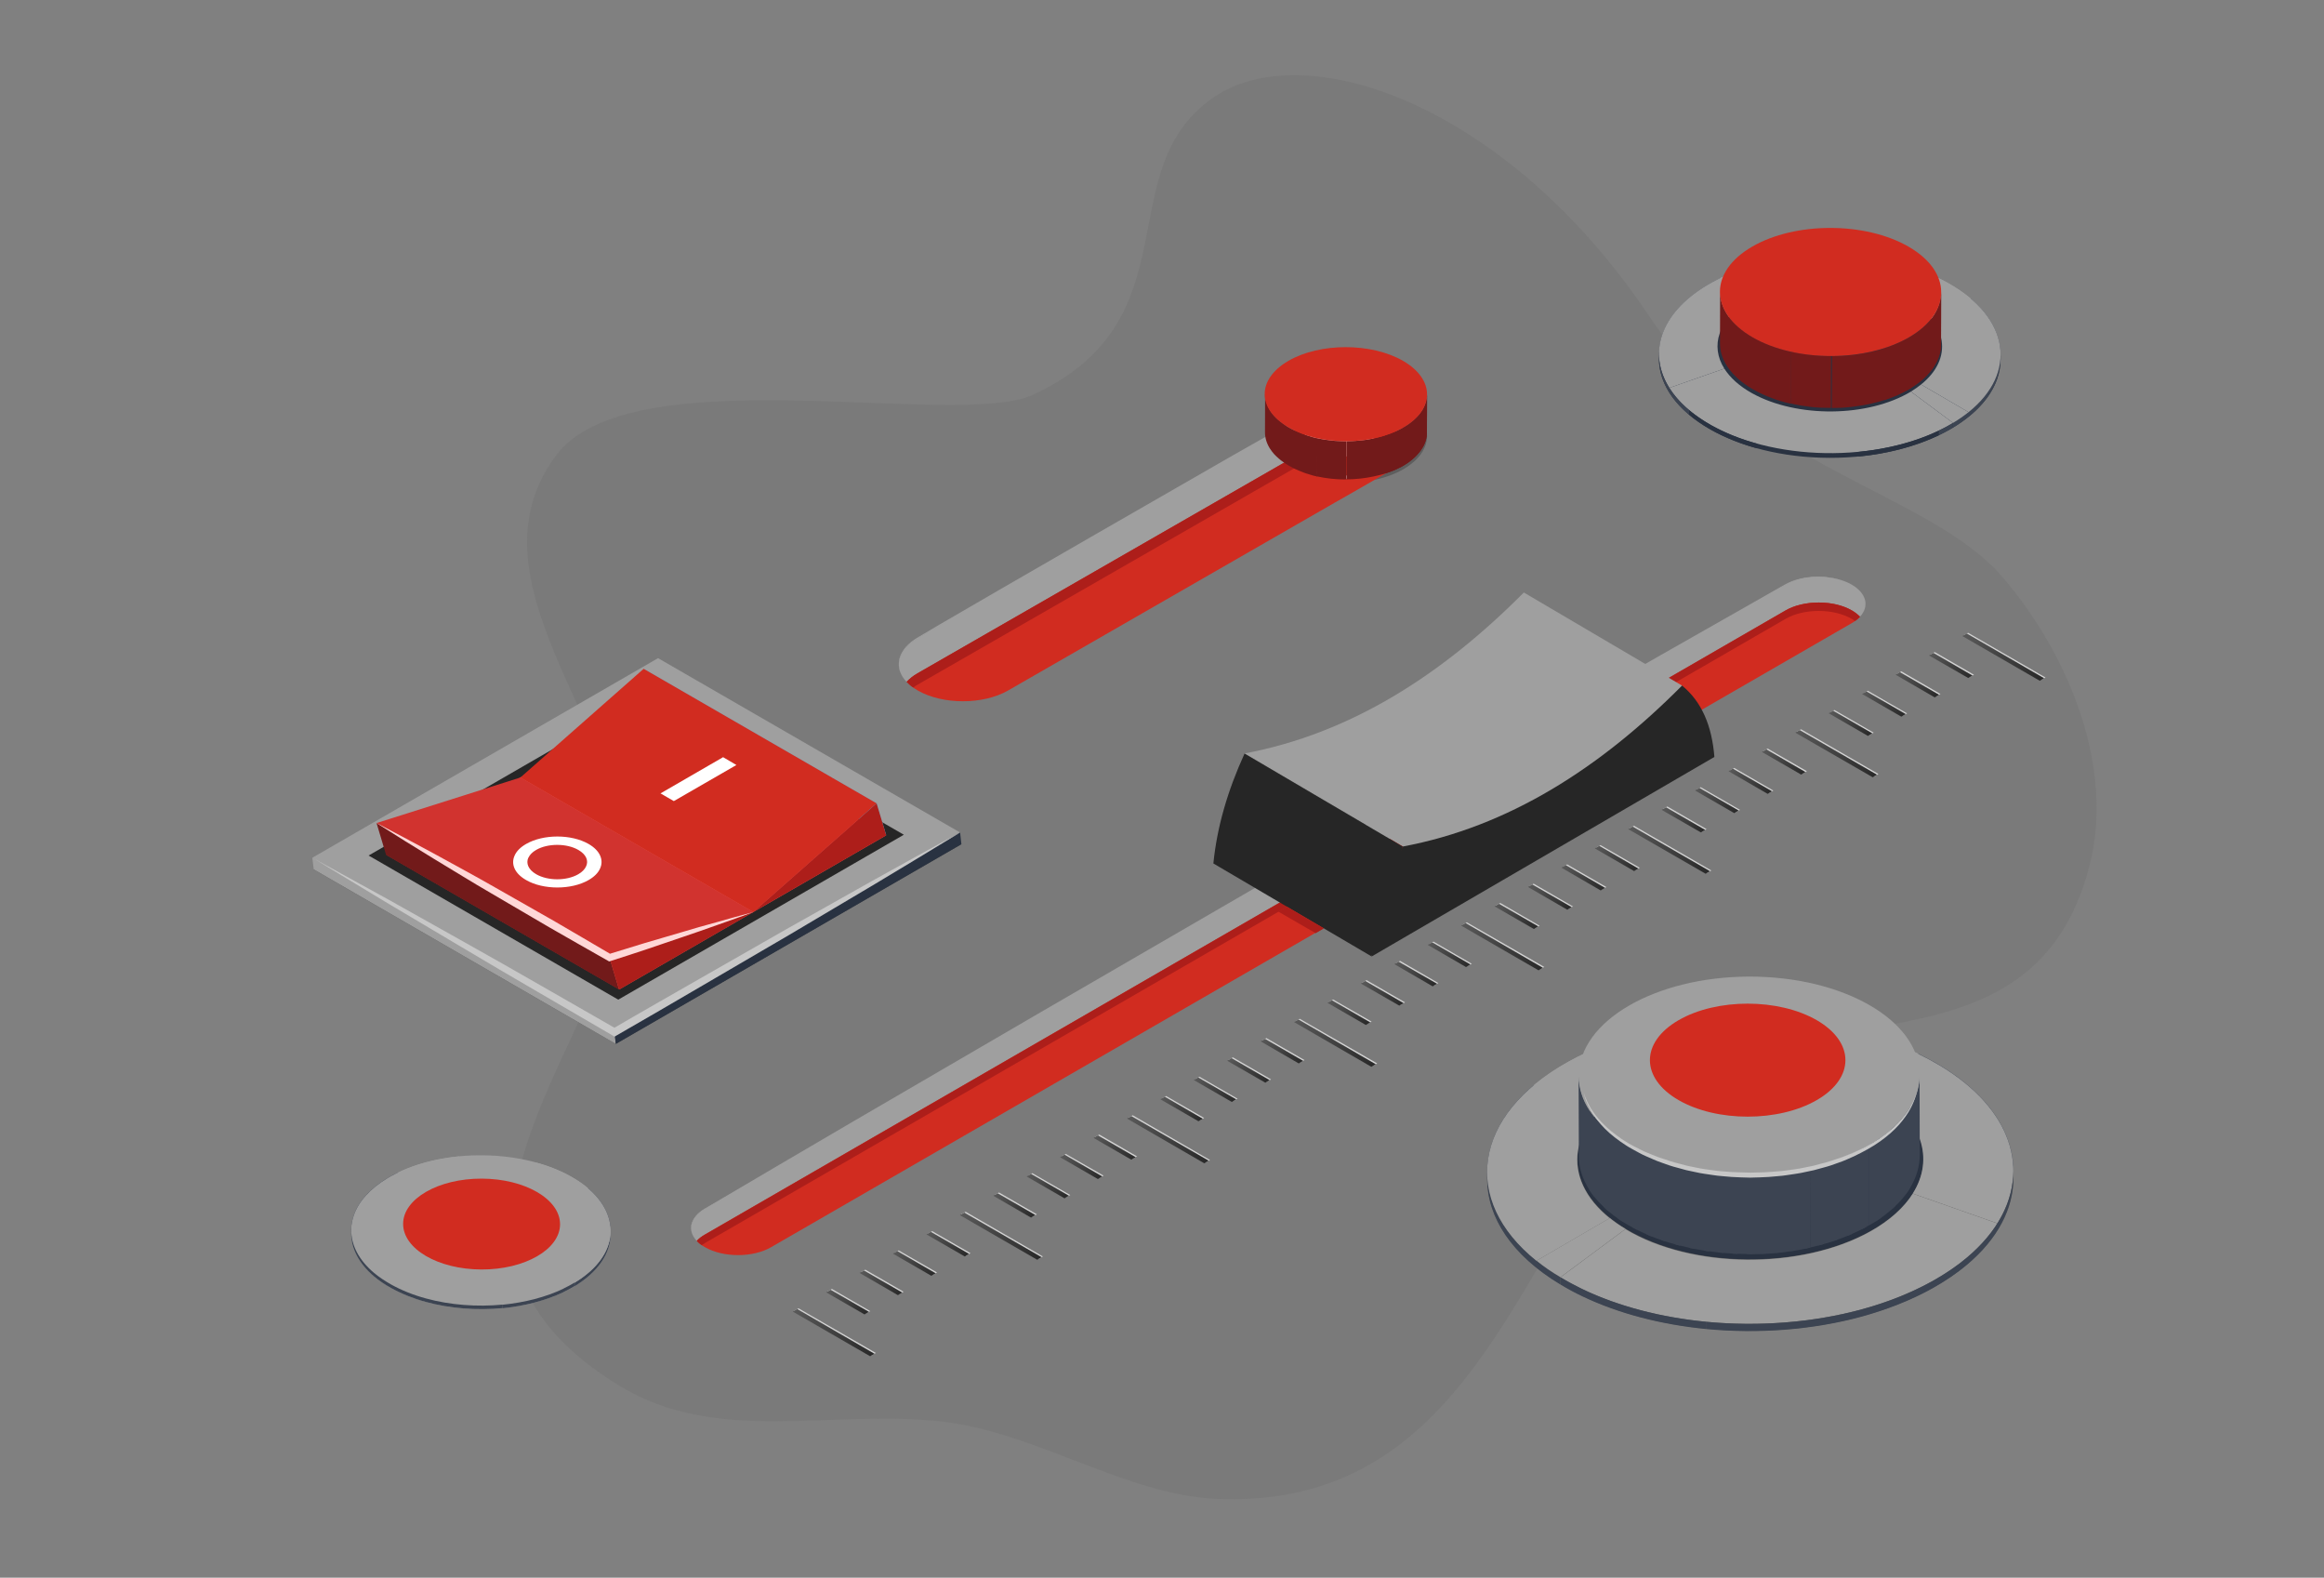 <svg version="1.1" id="Layer_1" xmlns="http://www.w3.org/2000/svg" x="0" y="0" viewBox="0 0 1990.4 1350.8" xml:space="preserve"><rect x="0" y="0" width="1990.4" height="1350.8" fill="#808080" stroke="none"/><style>.st1{enable-background:new}.st2{fill:#3c4452}.st3{fill:#9f9f9f}.st4{fill:#7b777d}.st5{fill:#293241}.st6{fill:#721a1a}.st7{fill:#d12c20}.st9{fill:#262626}.st13{fill:#fff}.st16{fill:#ad1e1a}.st17{fill:#ffd7d7}.st18{fill:#c7c7c7}</style><path d="M1412.8 271.3c86.2 129.2 239.6 149.7 302.4 223 56.4 65.8 96.2 162.6 74.3 247.1-51.8 199.9-278.8 90.1-391.1 220.6-100.2 116.4-142.2 330.6-356.5 321.3-77-3.3-154.3-56.6-233.7-66-95.2-11.4-193.6 20.5-277.8-30.9-185-113.1-38.7-263.1.9-401.2 38.6-134.9-143.7-274.5-55.4-394.8 63.7-86.7 344.4-22.3 409.2-52.5 138.1-64.4 64.5-190.2 152.6-253.3 78-56 253.1 3.9 375.1 186.7z" opacity=".15" fill="#5b5b5b"/><g class="st1"><path class="st2" d="M1420.9 306.9v-4c.1-21 13.6-42.1 40.7-58.4 3.9-2.4 8-4.6 12.3-6.6v4c-4.3 2-8.4 4.2-12.3 6.6-27.2 16.3-40.7 37.3-40.7 58.4z"/><path class="st3" d="M1473.9 241.9v-4c20.2-9.7 44-15.7 68.6-18.1v4c-24.7 2.3-48.4 8.4-68.6 18.1z"/><path class="st4" d="M1542.5 223.7v-4c29.1-2.8 59.5-.5 86.8 7v4c-27.3-7.5-57.7-9.8-86.8-7z"/><path class="st3" d="M1629.3 230.7v-4c14 3.8 27.3 9.1 39.1 15.7 7.3 4.1 13.7 8.5 19.2 13.1v4c-5.5-4.6-11.9-9-19.2-13.1-11.9-6.6-25.1-11.8-39.1-15.7z"/><path class="st2" d="M1687.6 259.5v-4c17.2 14.5 25.8 31.4 25.8 48.3v4c0-17-8.6-33.9-25.8-48.3z"/></g><ellipse transform="rotate(-89.838 1567.102 307.306)" class="st5" cx="1567.1" cy="307.3" rx="84.7" ry="146.3"/><g class="st1"><path class="st2" d="M1713.4 307.7v-4c-.1 21-13.6 42.1-40.7 58.4v4c27.1-16.3 40.6-37.3 40.7-58.4z"/></g><ellipse transform="rotate(-89.838 1567.132 296.623)" class="st5" cx="1567.1" cy="296.6" rx="55.7" ry="96.2"/><g class="st1"><path class="st3" d="M1672.7 362.1l-36.1-26.8c-36.8 22.1-97.6 22.7-136 1.4-11-6.1-18.9-13.4-23.8-21.1l-47.1 16.5c7.4 11.8 19.5 22.8 36.1 32.1 58.4 32.5 150.9 31.6 206.9-2.1z"/><path class="st3" d="M1429.7 332.1l47.1-16.5c-12.2-19.4-5.3-41.9 20.9-57.7 36.8-22.1 97.6-22.7 136-1.4 35 19.5 39.1 50.6 11.6 72.7l40.7 23.7c41.9-33.6 35.6-80.9-17.6-110.6-58.3-32.5-150.9-31.6-206.8 2.1-40 24.1-50.4 58.3-31.9 87.7z"/><path class="st3" d="M1686 352.9l-40.7-23.7c-2.6 2.1-5.5 4.1-8.7 6.1l36.1 26.8c4.8-2.9 9.3-6 13.3-9.2z"/></g><g class="st1"><path class="st2" d="M1672.6 366.2v-4c-3.9 2.4-8 4.6-12.3 6.6v4c4.3-2.1 8.4-4.3 12.3-6.6z"/><path class="st5" d="M1660.4 372.8v-4c-20.2 9.7-44 15.7-68.6 18.1v4c24.6-2.4 48.3-8.5 68.6-18.1zm-155.5 11.1v-4c-14-3.8-27.3-9.1-39.1-15.7-7.3-4.1-13.7-8.5-19.2-13.1v4c5.5 4.6 11.9 9 19.2 13.1 11.9 6.6 25.1 11.9 39.1 15.7z"/><path class="st2" d="M1446.6 355.1v-4c-17.2-14.5-25.8-31.4-25.8-48.3v4c0 17 8.6 33.9 25.8 48.3z"/></g><path class="st6" d="M1528.9 299.9c-.9-.2-1.8-.5-2.7-.8-1.8-.5-3.5-1-5.3-1.6-.9-.3-1.8-.6-2.7-1-1.8-.6-3.6-1.3-5.3-2l-2.7-1.2c-1.8-.8-3.5-1.6-5.3-2.5l-2.7-1.5c-.4-.2-.8-.4-1.1-.6-1.4-.8-2.8-1.7-4.1-2.5-.9-.6-1.9-1.3-2.7-1.9-1.9-1.3-3.7-2.7-5.3-4.1-1-.8-1.9-1.7-2.7-2.5-2-2-3.8-4-5.3-6-1-1.3-1.9-2.7-2.7-4.1-3.4-5.8-5.1-11.8-5.1-17.9l-.1 44.4c0 6.3 1.8 12.5 5.5 18.5.8 1.3 1.7 2.7 2.7 3.9 1.5 2 3.3 4 5.3 5.9.8.8 1.7 1.7 2.7 2.5 1.6 1.4 3.4 2.8 5.3 4.1.9.6 1.8 1.2 2.7 1.9 1.2.8 2.5 1.5 3.8 2.3.5.3 1 .6 1.5.8l2.7 1.5c1.7.9 3.5 1.7 5.3 2.5l2.7 1.2c1.7.7 3.5 1.4 5.2 2 .9.3 1.8.7 2.8 1 1.7.6 3.5 1.1 5.3 1.6.9.3 1.8.5 2.7.8 1.5.4 3.1.8 4.7 1.1l.1-44.4c-1.9-.5-3.6-.9-5.2-1.4z"/><path class="st6" d="M1568.1 349.2l.1-44.4h-2.2c-1.8 0-3.5 0-5.2-.1-.9 0-1.8-.1-2.7-.2-1.7-.1-3.5-.2-5.3-.4-.9-.1-1.8-.1-2.7-.3-1.8-.2-3.5-.4-5.3-.7-.9-.1-1.8-.3-2.7-.4-1.8-.3-3.5-.6-5.3-1l-2.7-.6h-.2l-.1 44.4c.2 0 .4.1.6.1l2.7.6c1.8.4 3.5.7 5.2 1 .9.2 1.8.3 2.7.4 1.7.3 3.5.5 5.2.7l2.7.3c1.8.2 3.5.3 5.3.4.9.1 1.8.1 2.8.1 1.7.1 3.5.1 5.2.1h1.9zm94.4-99l-.1 44.4c0 6.4-2 12.9-5.9 19-.8 1.3-1.7 2.6-2.7 3.8-1.5 1.9-3.3 3.9-5.2 5.7-.8.8-1.7 1.6-2.7 2.4-1.6 1.4-3.3 2.7-5.2 4-.8.6-1.7 1.2-2.7 1.8-.9.6-1.9 1.3-2.9 1.9-.8.4-1.5.8-2.2 1.2-.9.5-1.8 1-2.7 1.4-1.7.9-3.4 1.7-5.2 2.5-.9.4-1.8.8-2.7 1.1-1.7.7-3.4 1.4-5.2 2-.9.3-1.7.7-2.7.9-.2.1-.3.1-.5.2-1.5.5-3.1 1-4.7 1.4-.9.3-1.8.5-2.7.7-1.7.4-3.4.9-5.2 1.3-.9.2-1.8.4-2.7.5-1.7.3-3.4.7-5.2.9-.9.1-1.8.3-2.7.4-1.7.3-3.5.5-5.2.7l-2.7.3c-1.7.2-3.5.3-5.2.4-.9.1-1.8.1-2.7.1-1.7.1-3.5.1-5.3.1h-.8l.2-44.4h.5c1.7 0 3.5-.1 5.2-.1.9 0 1.8-.1 2.7-.1 1.7-.1 3.5-.2 5.2-.4.9-.1 1.9-.1 2.7-.3 1.7-.1 3.5-.3 5.2-.6.9-.1 1.9-.2 2.7-.4 1.8-.3 3.5-.6 5.2-.9.9-.2 1.9-.3 2.7-.5 1.7-.4 3.5-.8 5.2-1.2.9-.2 1.9-.5 2.7-.7 1.7-.4 3.3-.9 5-1.5.1-.1.2-.1.3-.1l2.7-.9c1.8-.6 3.5-1.3 5.2-2 .9-.4 1.9-.8 2.7-1.1 1.8-.8 3.5-1.6 5.2-2.4.9-.5 1.9-.9 2.7-1.5.9-.4 1.7-.9 2.6-1.4.9-.5 1.8-1.1 2.7-1.6.9-.6 1.9-1.2 2.7-1.8 1.9-1.3 3.6-2.6 5.2-4 .9-.8 1.9-1.5 2.7-2.4 2-1.7 3.7-3.6 5.2-5.6 1-1.2 1.9-2.4 2.7-3.7 3.8-6.2 5.9-12.8 5.9-19.5z"/><path class="st6" d="M1662.5 250.2l-.1 44.4c0 6.4-2 12.9-5.9 19-.8 1.3-1.7 2.6-2.7 3.8-1.5 1.9-3.3 3.9-5.2 5.7-.8.8-1.7 1.6-2.7 2.4-1.6 1.4-3.3 2.7-5.2 4-.8.6-1.7 1.2-2.7 1.8-.9.6-1.9 1.3-2.9 1.9-.8.4-1.5.8-2.2 1.2-.9.5-1.8 1-2.7 1.4-1.7.9-3.4 1.7-5.2 2.5-.9.4-1.8.8-2.7 1.1-1.7.7-3.4 1.4-5.2 2-.9.3-1.7.7-2.7.9-.2.1-.3.1-.5.2v-44.3c.1-.1.2-.1.3-.1l2.7-.9c1.8-.6 3.5-1.3 5.2-2 .9-.4 1.9-.8 2.7-1.1 1.8-.8 3.5-1.6 5.2-2.4.9-.5 1.9-.9 2.7-1.5.9-.4 1.7-.9 2.6-1.4.9-.5 1.8-1.1 2.7-1.6.9-.6 1.9-1.2 2.7-1.8 1.9-1.3 3.6-2.6 5.2-4 .9-.8 1.9-1.5 2.7-2.4 2-1.7 3.7-3.6 5.2-5.6 1-1.2 1.9-2.4 2.7-3.7 3.9-6.2 6-12.8 6-19.5z"/><path class="st7" d="M1501 288.8c37.1 21.4 97.1 21.4 134 0 36.9-21.4 36.7-56.2-.4-77.6-37.1-21.4-97.1-21.4-134 0-36.9 21.4-36.7 56.2.4 77.6z"/><g class="st1"><path class="st2" d="M300.8 1056.2v-3c0-16 10.3-32 30.9-44.4 3-1.8 6.1-3.5 9.3-5v3c-3.2 1.5-6.4 3.2-9.3 5-20.6 12.5-30.8 28.5-30.9 44.4z"/><path class="st3" d="M341.1 1006.9v-3c15.4-7.4 33.4-11.9 52.1-13.8v3c-18.7 1.8-36.7 6.4-52.1 13.8z"/><path class="st4" d="M393.2 993.1v-3c22.1-2.1 45.2-.4 65.9 5.3v3c-20.7-5.7-43.8-7.4-65.9-5.3z"/><path class="st3" d="M459.1 998.4v-3c10.7 2.9 20.7 6.9 29.7 11.9 5.5 3.1 10.4 6.4 14.6 9.9v3c-4.2-3.5-9.1-6.9-14.6-9.9-9-5-19-9-29.7-11.9z"/><path class="st2" d="M503.4 1020.2v-3c13.1 11 19.6 23.8 19.6 36.7v3c0-12.8-6.5-25.7-19.6-36.7z"/></g><ellipse transform="rotate(-89.838 411.9 1056.553)" class="st3" cx="411.9" cy="1056.6" rx="64.3" ry="111.1"/><g class="st1"><path class="st2" d="M523 1056.9v-3c0 16-10.3 32-30.9 44.4v3c20.6-12.5 30.8-28.4 30.9-44.4z"/></g><ellipse transform="rotate(-89.838 411.923 1048.441)" class="st3" cx="411.9" cy="1048.4" rx="42.3" ry="73"/><g class="st1"><path class="st3" d="M492.1 1098.2l-27.4-20.4c-27.9 16.8-74.1 17.3-103.2 1-8.3-4.6-14.3-10.1-18-16l-35.7 12.6c5.6 8.9 14.8 17.3 27.4 24.4 44.1 24.7 114.4 24 156.9-1.6z"/><path class="st3" d="M307.6 1075.4l35.7-12.6c-9.2-14.7-4-31.8 15.9-43.8 27.9-16.8 73.8-16.6 103.2-1 26.3 13.9 28.3 32.4 8.8 55.2l30.9 18c31.8-25.5 27.1-61.4-13.3-84-44.3-24.7-114.6-24-157 1.6-30.4 18.3-38.3 44.3-24.2 66.6z"/><path class="st3" d="M502.1 1091.2l-30.9-18c-2 1.6-4.2 3.1-6.6 4.6l27.4 20.4c3.8-2.2 7.1-4.6 10.1-7z"/></g><g class="st1"><path class="st2" d="M492 1101.2v-3c-3 1.8-6.1 3.5-9.3 5v3c3.2-1.5 6.4-3.2 9.3-5zm-9.3 5.1v-3c-15.4 7.4-33.4 11.9-52.1 13.8v3c18.7-1.9 36.7-6.5 52.1-13.8z"/><path class="st2" d="M430.6 1120v-3c-22.1 2.1-45.2.4-65.9-5.3v3c20.7 5.7 43.8 7.4 65.9 5.3zm-65.9-5.3v-3c-10.7-2.9-20.7-6.9-29.7-11.9-5.5-3.1-10.4-6.4-14.6-9.9v3c4.2 3.5 9.1 6.9 14.6 9.9 9 5 19 9 29.7 11.9zm-44.3-21.8v-3c-13.1-11-19.6-23.8-19.6-36.7v3c0 12.9 6.6 25.7 19.6 36.7z"/></g><ellipse transform="matrix(.003 -1 1 .003 -636.58 1457.3)" class="st7" cx="412.4" cy="1047.8" rx="38.9" ry="67.2"/><path fill="#474747" d="M823.4 722.8L564.7 573.5l-296 170.9 258.7 149.4z"/><path class="st3" d="M822.3 712.8L563.6 563.5 267.5 734.4l258.8 149.4z"/><path class="st9" d="M774.1 714.7L560.3 591.3 315.7 732.5l213.8 123.4z"/><path fill="#f25f5c" d="M758.8 715.3L559.3 600.1 331 731.9l199.5 115.2z"/><path opacity=".1" d="M645.2 780.9L445.7 665.7l-115 66.4 199.5 115.2z"/><path d="M713.7 694.8l-142.3-82.2c-4.7-2.7-12.4-2.7-17.1 0L472.2 660c-6.6 3.8-3.6 10.3 5.4 11.7L702 706.5c12 1.8 20.5-6.6 11.7-11.7z" opacity=".2" fill="#fff"/><path class="st13" d="M518.6 768.6l-51.5-29.8-9.8 5.6 51.6 29.8zm109.7-62.2c4.9-2.8 8.2-6.2 9.8-9.8 3.4-7.3.1-15.4-9.8-21.1-14.8-8.5-38.7-8.5-53.5 0-4.9 2.8-8.2 6.2-9.8 9.8-3.4 7.3-.2 15.4 9.8 21.1 14.7 8.5 38.8 8.5 53.5 0zm-2.2-11.7c-1.1 2.4-3.3 4.7-6.6 6.6-10 5.8-26.1 5.8-36.1 0-6.7-3.9-8.9-9.3-6.7-14.2h.1c1.1-2.4 3.3-4.7 6.6-6.6 10-5.8 26.2-5.7 36.1 0 6.8 3.9 9 9.3 6.6 14.2z"/><path class="st6" d="M522 819.9L322.5 704.7l8.2 27.4 199.5 115.2z"/><path fill="#57c7f7" d="M750.8 687.8L551.3 572.6l8.2 27.4L759 715.2z"/><path fill="#d1332f" d="M322.5 704.7l123.2-39 199.5 115.2-123.2 39z"/><path class="st7" d="M551.3 572.6l-105.6 93.1 199.5 115.2 105.6-93.1z"/><path class="st16" d="M522 819.9l8.2 27.4 115-66.4zm228.8-132.1l8.2 27.4-113.8 65.7z"/><path class="st3" d="M267.5 734.4l1.2 10 258.7 149.4-1.1-10z"/><path class="st5" d="M822.3 712.8l1.1 10-296 171-1.1-10z"/><path class="st13" d="M565.7 679.3l11.4 6.6 53.6-30.9-11.4-6.7zm-61.6 74.2c4.9-2.8 8.2-6.2 9.8-9.8 3.4-7.3.1-15.4-9.8-21.1-14.8-8.5-38.7-8.5-53.5 0-4.9 2.8-8.2 6.2-9.8 9.8-3.4 7.3-.2 15.4 9.8 21.1 14.7 8.5 38.8 8.5 53.5 0zm-2.2-11.6c-1.1 2.4-3.3 4.7-6.6 6.6-10 5.8-26.1 5.8-36.1 0-6.7-3.9-8.9-9.3-6.7-14.2h.1c1.1-2.4 3.3-4.7 6.6-6.6 10-5.8 26.2-5.7 36.1 0 6.8 3.9 9 9.3 6.6 14.2z"/><path class="st17" d="M645.2 780.9c-10.1 3.8-20.3 7.3-30.4 10.9-10.1 3.7-20.3 7.1-30.5 10.6l-30.6 10.4c-10.2 3.5-20.5 6.7-30.7 10l-1.3.4-1.2-.7c-16.7-9.5-33.4-18.9-50-28.5l-49.7-29.1c-16.6-9.6-32.9-19.8-49.4-29.7-16.4-10-32.7-20.1-48.9-30.5 17.1 8.9 34 17.9 50.9 27.1 16.8 9.3 33.7 18.3 50.4 27.9l50.1 28.5c16.6 9.6 33.1 19.4 49.7 29.1l-2.5-.3c10.3-3.1 20.6-6.4 30.9-9.5l31-9.1c10.3-3.1 20.7-6.1 31.1-8.9 10.3-2.9 20.7-5.9 31.1-8.6z"/><path class="st18" d="M267.5 734.4l65.5 36 65.1 36.5c43.5 24.3 86.5 49.3 129.8 74h-3.3c24.6-14.4 49.4-28.4 74.1-42.6l74.2-42.4 74.5-41.9c24.9-13.8 49.8-27.7 74.9-41.2-24.3 14.9-48.7 29.5-73.1 44.2l-73.5 43.6-73.8 43.1c-24.6 14.3-49.2 28.8-73.9 42.9l-1.7 1-1.6-1c-43-25.2-86.2-49.9-128.9-75.4l-64.2-38.1-64.1-38.7z"/><path d="M1748.1 582.2l-66.3-38.2 3.8-2.2 66.3 38.3zm-61.3-2.3l-33.6-19.4 3.8-2.2 33.6 19.4zm-28.6 16.5l-33.6-19.4 3.8-2.2 33.5 19.4zm-28.7 16.5l-33.5-19.3 3.7-2.2 33.6 19.4zm-28.6 16.6l-33.6-19.4 3.8-2.2 33.6 19.4zm4.1 35.4l-66.3-38.3 3.8-2.2 66.3 38.3zm-61.3-2.4l-33.6-19.4 3.8-2.2 33.6 19.4zm-28.6 16.5l-33.6-19.3 3.8-2.2 33.5 19.4zm-28.7 16.6l-33.5-19.4 3.7-2.2 33.6 19.4zm-28.6 16.5l-33.6-19.4 3.8-2.2 33.6 19.4zm4.1 35.4l-66.3-38.3 3.8-2.2 66.3 38.3zm-61.2-2.3l-33.7-19.5 3.8-2.1 33.6 19.4zm-28.7 16.5l-33.6-19.4 3.8-2.2 33.6 19.4zm-28.6 16.5l-33.6-19.4 3.7-2.2 33.7 19.5zm-28.6 16.6l-33.7-19.5 3.8-2.2 33.7 19.5zm4 35.3l-66.3-38.3 3.8-2.1 66.3 38.2zm-62-2.8l-32.9-18.9 3.8-2.2 32.8 19zm-28.7 16.6l-32.8-19 3.8-2.2 32.8 19zm-28.6 16.5l-32.9-19 3.8-2.2 32.9 19zm-28.6 16.5l-32.9-19 3.8-2.1 32.9 18.9zm4.8 35.8l-66.3-38.2 3.8-2.2 66.3 38.2zm-62.3-2.9l-32.6-18.8 3.8-2.2 32.6 18.8zm-28.6 16.5l-32.6-18.8 3.7-2.2 32.7 18.9zm-28.6 16.6l-32.7-18.9 3.8-2.1 32.6 18.8zm-28.7 16.5l-32.6-18.8 3.8-2.2 32.6 18.8zm5.1 35.9l-66.3-38.2 3.8-2.2 66.2 38.3zm-62.6-3l-32.3-18.7 3.8-2.2 32.3 18.7zm-28.6 16.5l-32.3-18.7 3.7-2.1 32.4 18.6zm-28.6 16.5l-32.4-18.6 3.8-2.2 32.4 18.7zm-28.6 16.6l-32.4-18.7 3.8-2.2 32.4 18.7zm5.3 36.1l-66.3-38.3 3.8-2.2 66.2 38.3zm-62.1-2.8l-32.8-19 3.8-2.1 32.8 18.9zm-28.6 16.5l-32.8-18.9 3.7-2.2 32.8 18.9zm-28.7 16.5l-32.8-18.9 3.8-2.2 32.8 18.9zm-28.6 16.5l-32.8-18.9 3.8-2.2 32.8 19zm4.9 35.9l-66.3-38.3 3.8-2.1 66.2 38.2z" fill="#d3d3d3"/><linearGradient id="SVGID_1_" gradientUnits="userSpaceOnUse" x1="1342.923" y1="200.186" x2="1417.958" y2="200.186" gradientTransform="rotate(45.001 1110.532 786.15)"><stop offset="0" stop-color="#595959"/><stop offset="1" stop-color="#292929"/></linearGradient><path fill="url(#SVGID_1_)" d="M1747 582.9l-66.3-38.3 3.8-2.2 66.2 38.3z"/><linearGradient id="SVGID_00000117661963648937666730000017400271109914115982_" gradientUnits="userSpaceOnUse" x1="1334.37" y1="236.992" x2="1372.952" y2="236.992" gradientTransform="rotate(45.001 1110.532 786.15)"><stop offset="0" stop-color="#595959"/><stop offset="1" stop-color="#292929"/></linearGradient><path fill="url(#SVGID_00000117661963648937666730000017400271109914115982_)" d="M1685.7 580.5l-33.6-19.3 3.8-2.2 33.5 19.4z"/><linearGradient id="SVGID_00000167374042335539969330000005517383931445829296_" gradientUnits="userSpaceOnUse" x1="1325.816" y1="268.914" x2="1364.399" y2="268.914" gradientTransform="rotate(45.001 1110.532 786.15)"><stop offset="0" stop-color="#595959"/><stop offset="1" stop-color="#292929"/></linearGradient><path fill="url(#SVGID_00000167374042335539969330000005517383931445829296_)" d="M1657 597.1l-33.5-19.4 3.7-2.2 33.6 19.4z"/><linearGradient id="SVGID_00000176736762366308365800000018328868716423413683_" gradientUnits="userSpaceOnUse" x1="1317.263" y1="300.837" x2="1355.846" y2="300.837" gradientTransform="rotate(45.001 1110.532 786.15)"><stop offset="0" stop-color="#595959"/><stop offset="1" stop-color="#292929"/></linearGradient><path fill="url(#SVGID_00000176736762366308365800000018328868716423413683_)" d="M1628.4 613.6l-33.6-19.4 3.8-2.2 33.6 19.4z"/><linearGradient id="SVGID_00000076597832025386350970000003545845072285980850_" gradientUnits="userSpaceOnUse" x1="1308.71" y1="332.76" x2="1347.293" y2="332.76" gradientTransform="rotate(45.001 1110.532 786.15)"><stop offset="0" stop-color="#595959"/><stop offset="1" stop-color="#292929"/></linearGradient><path fill="url(#SVGID_00000076597832025386350970000003545845072285980850_)" d="M1599.8 630.1l-33.6-19.4 3.8-2.2 33.6 19.4z"/><linearGradient id="SVGID_00000146480591224314083400000011099068662850201499_" gradientUnits="userSpaceOnUse" x1="1300.157" y1="359.799" x2="1375.192" y2="359.799" gradientTransform="rotate(45.001 1110.532 786.15)"><stop offset="0" stop-color="#595959"/><stop offset="1" stop-color="#292929"/></linearGradient><path fill="url(#SVGID_00000146480591224314083400000011099068662850201499_)" d="M1603.9 665.5l-66.3-38.2 3.8-2.2 66.2 38.2z"/><linearGradient id="SVGID_00000178921549636852875180000004404530721036639655_" gradientUnits="userSpaceOnUse" x1="1291.603" y1="396.605" x2="1330.186" y2="396.605" gradientTransform="rotate(45.001 1110.532 786.15)"><stop offset="0" stop-color="#595959"/><stop offset="1" stop-color="#292929"/></linearGradient><path fill="url(#SVGID_00000178921549636852875180000004404530721036639655_)" d="M1542.6 663.2l-33.6-19.4 3.8-2.2 33.5 19.4z"/><linearGradient id="SVGID_00000091007390998555871420000010528151360448176553_" gradientUnits="userSpaceOnUse" x1="1283.05" y1="428.527" x2="1321.633" y2="428.527" gradientTransform="rotate(45.001 1110.532 786.15)"><stop offset="0" stop-color="#595959"/><stop offset="1" stop-color="#292929"/></linearGradient><path fill="url(#SVGID_00000091007390998555871420000010528151360448176553_)" d="M1513.9 679.7l-33.5-19.4 3.7-2.2 33.6 19.4z"/><linearGradient id="SVGID_00000147215227145446489630000001057029080203027894_" gradientUnits="userSpaceOnUse" x1="1274.497" y1="460.45" x2="1313.08" y2="460.45" gradientTransform="rotate(45.001 1110.532 786.15)"><stop offset="0" stop-color="#595959"/><stop offset="1" stop-color="#292929"/></linearGradient><path fill="url(#SVGID_00000147215227145446489630000001057029080203027894_)" d="M1485.3 696.2l-33.6-19.4 3.8-2.2 33.6 19.4z"/><linearGradient id="SVGID_00000088098263128098019330000011674619921275217848_" gradientUnits="userSpaceOnUse" x1="1265.944" y1="492.373" x2="1304.526" y2="492.373" gradientTransform="rotate(45.001 1110.532 786.15)"><stop offset="0" stop-color="#595959"/><stop offset="1" stop-color="#292929"/></linearGradient><path fill="url(#SVGID_00000088098263128098019330000011674619921275217848_)" d="M1456.7 712.7l-33.6-19.3 3.8-2.2 33.6 19.4z"/><linearGradient id="SVGID_00000172416881991962919530000011224169636210310051_" gradientUnits="userSpaceOnUse" x1="1257.391" y1="519.412" x2="1332.426" y2="519.412" gradientTransform="rotate(45.001 1110.532 786.15)"><stop offset="0" stop-color="#595959"/><stop offset="1" stop-color="#292929"/></linearGradient><path fill="url(#SVGID_00000172416881991962919530000011224169636210310051_)" d="M1460.8 748.1l-66.3-38.2 3.8-2.2 66.2 38.2z"/><linearGradient id="SVGID_00000082355235209447597350000011561590106266525843_" gradientUnits="userSpaceOnUse" x1="1248.837" y1="556.204" x2="1287.523" y2="556.204" gradientTransform="rotate(45.001 1110.532 786.15)"><stop offset="0" stop-color="#595959"/><stop offset="1" stop-color="#292929"/></linearGradient><path fill="url(#SVGID_00000082355235209447597350000011561590106266525843_)" d="M1399.5 745.8l-33.6-19.4 3.8-2.2 33.6 19.5z"/><linearGradient id="SVGID_00000141443056081783854990000017314428534819623043_" gradientUnits="userSpaceOnUse" x1="1240.284" y1="588.127" x2="1278.97" y2="588.127" gradientTransform="rotate(45.001 1110.532 786.15)"><stop offset="0" stop-color="#595959"/><stop offset="1" stop-color="#292929"/></linearGradient><path fill="url(#SVGID_00000141443056081783854990000017314428534819623043_)" d="M1370.9 762.4l-33.6-19.5 3.7-2.2 33.7 19.5z"/><linearGradient id="SVGID_00000118360385074031608970000014941293211766857089_" gradientUnits="userSpaceOnUse" x1="1231.731" y1="620.049" x2="1270.417" y2="620.049" gradientTransform="rotate(45.001 1110.532 786.15)"><stop offset="0" stop-color="#595959"/><stop offset="1" stop-color="#292929"/></linearGradient><path fill="url(#SVGID_00000118360385074031608970000014941293211766857089_)" d="M1342.3 778.9l-33.7-19.5 3.8-2.1 33.7 19.4z"/><linearGradient id="SVGID_00000063631930907335598460000017674953284367400083_" gradientUnits="userSpaceOnUse" x1="1223.178" y1="651.972" x2="1261.864" y2="651.972" gradientTransform="rotate(45.001 1110.532 786.15)"><stop offset="0" stop-color="#595959"/><stop offset="1" stop-color="#292929"/></linearGradient><path fill="url(#SVGID_00000063631930907335598460000017674953284367400083_)" d="M1313.7 795.4L1280 776l3.8-2.2 33.7 19.4z"/><linearGradient id="SVGID_00000036945458585842277800000011171962215934722432_" gradientUnits="userSpaceOnUse" x1="1214.624" y1="679.025" x2="1289.66" y2="679.025" gradientTransform="rotate(45.001 1110.532 786.15)"><stop offset="0" stop-color="#595959"/><stop offset="1" stop-color="#292929"/></linearGradient><path fill="url(#SVGID_00000036945458585842277800000011171962215934722432_)" d="M1317.7 830.8l-66.3-38.3 3.8-2.2 66.2 38.3z"/><linearGradient id="SVGID_00000065770298304080012920000009380817616900368309_" gradientUnits="userSpaceOnUse" x1="1206.071" y1="715.937" x2="1243.862" y2="715.937" gradientTransform="rotate(45.001 1110.532 786.15)"><stop offset="0" stop-color="#595959"/><stop offset="1" stop-color="#292929"/></linearGradient><path fill="url(#SVGID_00000065770298304080012920000009380817616900368309_)" d="M1255.6 828l-32.8-19 3.8-2.2 32.8 19z"/><linearGradient id="SVGID_00000153695062095558846130000005225911689602892966_" gradientUnits="userSpaceOnUse" x1="1197.518" y1="747.86" x2="1235.309" y2="747.86" gradientTransform="rotate(45.001 1110.532 786.15)"><stop offset="0" stop-color="#595959"/><stop offset="1" stop-color="#292929"/></linearGradient><path fill="url(#SVGID_00000153695062095558846130000005225911689602892966_)" d="M1227 844.5l-32.8-19 3.7-2.1 32.9 18.9z"/><linearGradient id="SVGID_00000059267426708740207450000015726154811143800743_" gradientUnits="userSpaceOnUse" x1="1188.965" y1="779.782" x2="1226.755" y2="779.782" gradientTransform="rotate(45.001 1110.532 786.15)"><stop offset="0" stop-color="#595959"/><stop offset="1" stop-color="#292929"/></linearGradient><path fill="url(#SVGID_00000059267426708740207450000015726154811143800743_)" d="M1198.4 861l-32.9-18.9 3.8-2.2 32.9 19z"/><linearGradient id="SVGID_00000170262253183833914540000009563664055798954647_" gradientUnits="userSpaceOnUse" x1="1180.411" y1="811.705" x2="1218.203" y2="811.705" gradientTransform="rotate(45.001 1110.532 786.15)"><stop offset="0" stop-color="#595959"/><stop offset="1" stop-color="#292929"/></linearGradient><path fill="url(#SVGID_00000170262253183833914540000009563664055798954647_)" d="M1169.8 877.6l-32.9-19 3.8-2.2 32.9 19z"/><linearGradient id="SVGID_00000154389146488695766720000005805970735786954431_" gradientUnits="userSpaceOnUse" x1="1171.858" y1="838.638" x2="1246.894" y2="838.638" gradientTransform="rotate(45.001 1110.532 786.15)"><stop offset="0" stop-color="#595959"/><stop offset="1" stop-color="#292929"/></linearGradient><path fill="url(#SVGID_00000154389146488695766720000005805970735786954431_)" d="M1174.5 913.4l-66.2-38.3 3.8-2.2 66.2 38.3z"/><linearGradient id="SVGID_00000142868168059128295880000000972994354172718473_" gradientUnits="userSpaceOnUse" x1="1163.305" y1="875.589" x2="1200.804" y2="875.589" gradientTransform="rotate(45.001 1110.532 786.15)"><stop offset="0" stop-color="#595959"/><stop offset="1" stop-color="#292929"/></linearGradient><path fill="url(#SVGID_00000142868168059128295880000000972994354172718473_)" d="M1112.3 910.5l-32.6-18.9 3.8-2.1 32.6 18.8z"/><linearGradient id="SVGID_00000000933469875076874450000007158336936811211915_" gradientUnits="userSpaceOnUse" x1="1154.752" y1="907.512" x2="1192.251" y2="907.512" gradientTransform="rotate(45.001 1110.532 786.15)"><stop offset="0" stop-color="#595959"/><stop offset="1" stop-color="#292929"/></linearGradient><path fill="url(#SVGID_00000000933469875076874450000007158336936811211915_)" d="M1083.7 927l-32.7-18.8 3.8-2.2 32.6 18.8z"/><linearGradient id="SVGID_00000007388721250286250680000013341248716105119404_" gradientUnits="userSpaceOnUse" x1="1146.198" y1="939.434" x2="1183.697" y2="939.434" gradientTransform="rotate(45.001 1110.532 786.15)"><stop offset="0" stop-color="#595959"/><stop offset="1" stop-color="#292929"/></linearGradient><path fill="url(#SVGID_00000007388721250286250680000013341248716105119404_)" d="M1055 943.5l-32.6-18.8 3.8-2.2 32.6 18.8z"/><linearGradient id="SVGID_00000013181859850682294350000006111451642989907607_" gradientUnits="userSpaceOnUse" x1="1137.645" y1="971.357" x2="1175.144" y2="971.357" gradientTransform="rotate(45.001 1110.532 786.15)"><stop offset="0" stop-color="#595959"/><stop offset="1" stop-color="#292929"/></linearGradient><path fill="url(#SVGID_00000013181859850682294350000006111451642989907607_)" d="M1026.4 960l-32.6-18.8 3.8-2.2 32.6 18.9z"/><linearGradient id="SVGID_00000120559226182905339950000006868726344563216289_" gradientUnits="userSpaceOnUse" x1="1129.092" y1="998.251" x2="1204.127" y2="998.251" gradientTransform="rotate(45.001 1110.532 786.15)"><stop offset="0" stop-color="#595959"/><stop offset="1" stop-color="#292929"/></linearGradient><path fill="url(#SVGID_00000120559226182905339950000006868726344563216289_)" d="M1031.4 996l-66.2-38.3 3.8-2.1 66.2 38.2z"/><linearGradient id="SVGID_00000022545489820199886340000006307576207497318542_" gradientUnits="userSpaceOnUse" x1="1120.539" y1="1035.242" x2="1157.746" y2="1035.242" gradientTransform="rotate(45.001 1110.532 786.15)"><stop offset="0" stop-color="#595959"/><stop offset="1" stop-color="#292929"/></linearGradient><path fill="url(#SVGID_00000022545489820199886340000006307576207497318542_)" d="M968.9 992.9l-32.3-18.6 3.7-2.2 32.4 18.7z"/><linearGradient id="SVGID_00000112628446221459617970000004170284761746318769_" gradientUnits="userSpaceOnUse" x1="1111.986" y1="1067.164" x2="1149.192" y2="1067.164" gradientTransform="rotate(45.001 1110.532 786.15)"><stop offset="0" stop-color="#595959"/><stop offset="1" stop-color="#292929"/></linearGradient><path fill="url(#SVGID_00000112628446221459617970000004170284761746318769_)" d="M940.3 1009.5l-32.4-18.7 3.8-2.2 32.4 18.7z"/><linearGradient id="SVGID_00000087403334813218123150000018283901517239664566_" gradientUnits="userSpaceOnUse" x1="1103.432" y1="1099.087" x2="1140.639" y2="1099.087" gradientTransform="rotate(45.001 1110.532 786.15)"><stop offset="0" stop-color="#595959"/><stop offset="1" stop-color="#292929"/></linearGradient><path fill="url(#SVGID_00000087403334813218123150000018283901517239664566_)" d="M911.7 1026l-32.4-18.7 3.8-2.2 32.4 18.7z"/><linearGradient id="SVGID_00000024003060597926502040000000655119339958701245_" gradientUnits="userSpaceOnUse" x1="1094.879" y1="1131.009" x2="1132.086" y2="1131.009" gradientTransform="rotate(45.001 1110.532 786.15)"><stop offset="0" stop-color="#595959"/><stop offset="1" stop-color="#292929"/></linearGradient><path fill="url(#SVGID_00000024003060597926502040000000655119339958701245_)" d="M883 1042.5l-32.3-18.7 3.8-2.1 32.3 18.6z"/><linearGradient id="SVGID_00000057829688664801933090000001735671962156963744_" gradientUnits="userSpaceOnUse" x1="1086.326" y1="1157.864" x2="1161.361" y2="1157.864" gradientTransform="rotate(45.001 1110.532 786.15)"><stop offset="0" stop-color="#595959"/><stop offset="1" stop-color="#292929"/></linearGradient><path fill="url(#SVGID_00000057829688664801933090000001735671962156963744_)" d="M888.3 1078.6l-66.2-38.2 3.8-2.2 66.2 38.2z"/><linearGradient id="SVGID_00000027563715492543772330000004338882266446222980_" gradientUnits="userSpaceOnUse" x1="1077.773" y1="1194.788" x2="1115.479" y2="1194.788" gradientTransform="rotate(45.001 1110.532 786.15)"><stop offset="0" stop-color="#595959"/><stop offset="1" stop-color="#292929"/></linearGradient><path fill="url(#SVGID_00000027563715492543772330000004338882266446222980_)" d="M826.3 1075.8l-32.8-18.9 3.7-2.2 32.8 18.9z"/><linearGradient id="SVGID_00000170969023294694742870000014002883641295110277_" gradientUnits="userSpaceOnUse" x1="1069.219" y1="1226.71" x2="1106.926" y2="1226.71" gradientTransform="rotate(45.001 1110.532 786.15)"><stop offset="0" stop-color="#595959"/><stop offset="1" stop-color="#292929"/></linearGradient><path fill="url(#SVGID_00000170969023294694742870000014002883641295110277_)" d="M797.6 1092.3l-32.8-18.9 3.8-2.2 32.8 19z"/><linearGradient id="SVGID_00000147933528628511768440000015292767311118943129_" gradientUnits="userSpaceOnUse" x1="1060.666" y1="1258.633" x2="1098.372" y2="1258.633" gradientTransform="rotate(45.001 1110.532 786.15)"><stop offset="0" stop-color="#595959"/><stop offset="1" stop-color="#292929"/></linearGradient><path fill="url(#SVGID_00000147933528628511768440000015292767311118943129_)" d="M769 1108.9l-32.8-19 3.8-2.1 32.8 18.9z"/><linearGradient id="SVGID_00000124857170262182472650000008733844479605317053_" gradientUnits="userSpaceOnUse" x1="1052.113" y1="1290.556" x2="1089.819" y2="1290.556" gradientTransform="rotate(45.001 1110.532 786.15)"><stop offset="0" stop-color="#595959"/><stop offset="1" stop-color="#292929"/></linearGradient><path fill="url(#SVGID_00000124857170262182472650000008733844479605317053_)" d="M740.4 1125.4l-32.8-18.9 3.8-2.2 32.8 18.9z"/><linearGradient id="SVGID_00000002354817915239386050000006272978179054463158_" gradientUnits="userSpaceOnUse" x1="1043.56" y1="1317.477" x2="1118.595" y2="1317.477" gradientTransform="rotate(45.001 1110.532 786.15)"><stop offset="0" stop-color="#595959"/><stop offset="1" stop-color="#292929"/></linearGradient><path fill="url(#SVGID_00000002354817915239386050000006272978179054463158_)" d="M745.2 1161.2L679 1123l3.8-2.2 66.2 38.3z"/><path class="st3" d="M1593 528c-1.8-1.9-4.2-3.8-7-5.4-5.9-3.4-13.2-5.6-20.8-6.3-8.8-1-18.2-.3-26.4 2.2-3.4 1.1-6.7 2.4-9.6 4.1L603.7 1057c-2.8 1.6-5.2 3.4-7 5.4-8.2-8.8-5.8-19.9 7-27.4l925.5-534.3c2.9-1.7 6.2-3.1 9.6-4.1 5.8-1.8 12.3-2.7 18.8-2.7 2.6 0 5.1.1 7.6.4 7.6.8 14.9 2.9 20.8 6.3 12.8 7.5 15.1 18.7 7 27.4z"/><path class="st3" d="M1565.2 494.4v21.9c-8.8-1-18.2-.3-26.4 2.2v-21.9c5.8-1.8 12.3-2.7 18.8-2.7 2.6 0 5.1.2 7.6.5z"/><path class="st7" d="M603.7 1067.8c15.7 9.1 41.1 9.1 56.8 0L1586 533.5c2.8-1.6 5.2-3.5 7-5.4-1.8-1.9-4.1-3.8-7-5.4-15.7-9.1-41.1-9.1-56.8 0L603.7 1057c-2.8 1.6-5.2 3.5-7 5.4 1.8 2 4.1 3.8 7 5.4z"/><path class="st16" d="M1593 528.1c-1.2 1.3-2.6 2.5-4.2 3.6-.9-.6-1.8-1.2-2.8-1.8-15.7-9.1-41.1-9.1-56.8 0l-925.5 534.4c-1 .6-2 1.2-2.8 1.8-1.6-1.1-3-2.4-4.1-3.6 1.8-2 4.1-3.8 7-5.4l925.5-534.4c15.7-9.1 41.1-9.1 56.8 0 2.7 1.6 5 3.4 6.9 5.4z"/><path class="st3" d="M1586 500.7l-3-1.5c-2-.9-5-2.2-9.2-3.2-4.1-1-9.3-1.8-15.5-1.9-3.1 0-6.4.2-9.9.7-3.5.5-7.1 1.3-10.9 2.6-3.8 1.2-7.4 3.1-11.2 5.4-3.8 2.2-7.7 4.5-11.9 7-8.2 4.9-17.2 10.1-26.7 15.7-19.1 11.2-40.6 23.8-64.1 37.6-47 27.4-101.9 59.4-160.7 93.6-58.9 34.1-121.7 70.5-184.4 106.9-62.7 36.1-125.5 72.3-184.5 106.3-59.1 33.8-114.2 65.3-161.4 92.3s-86.8 49.2-114.4 64.9c-3.5 2-6.7 3.8-9.8 5.6-3.1 1.8-6 3.3-8.4 5.2-4.9 3.7-7.7 8.6-7.9 12.8-.2 2.1.2 4 .8 5.5.2.8.5 1.5.9 2 .3.6.6 1.1.9 1.6.6.9 1.1 1.6 1.5 2 .4.4.5.6.5.6s-.2-.2-.5-.6c-.4-.4-.9-1-1.5-2-.3-.4-.7-1-1-1.6-.3-.6-.7-1.3-.9-2-.6-1.5-1-3.4-.9-5.5.1-4.3 2.9-9.4 7.8-13.2 2.4-2 5.4-3.5 8.4-5.3 3-1.8 6.3-3.7 9.7-5.7 27.4-16.1 66.4-39.2 113.4-66.6 47-27.4 101.9-59.4 160.7-93.6 58.9-34.1 121.7-70.5 184.4-106.9 62.9-36.2 125.8-72.4 184.8-106.3 59.1-33.8 114.2-65.3 161.4-92.3 23.7-13.5 45.3-25.8 64.6-36.7 9.6-5.5 18.6-10.6 26.9-15.3 4.2-2.4 8.2-4.6 12-6.8 3.7-2.2 7.6-4.1 11.4-5.3 3.8-1.2 7.5-2 11-2.4 3.5-.5 6.9-.6 9.9-.5 6.2.1 11.4 1 15.5 2.1 4.1 1 7.1 2.4 9.1 3.3 2.1 1 3.1 1.5 3.1 1.5z"/><path class="st3" d="M1440.6 587l-21 68.4-199 95.6-19.2-26.3-68.3-40.1-67.2-39.5c90.7-17 169-67.2 239.2-137.8l135.5 79.7z"/><path class="st9" d="M1201.4 724.8l-26.7 94.1-135.5-79.6c3.1-31.3 12.3-62.6 26.7-94.1l67.2 39.5 68.3 40.1z"/><path class="st9" d="M1201.4 724.8c90.7-17 169-67.2 239.2-137.8 17 13.9 25.6 34.7 27.7 61.1l-293.5 170.8c3.1-31.3 12.3-62.6 26.6-94.1z"/><path class="st16" d="M1102.2 776.4l-7.4 4.1 32 18.5 7-4.1z"/><path class="st3" d="M1113.7 388.1c21.4-12.3 56-12.3 77.4 0 3.9 2.2 7 4.7 9.5 7.4 11.1-12 8-27.2-9.5-37.3-21.4-12.3-56-12.3-77.4 0L785.9 546.5c-17.5 10.1-20.7 25.3-9.5 37.3 2.5-2.7 5.6-5.2 9.5-7.4l327.8-188.3z"/><path class="st7" d="M1200.6 395.5l-.1.1c-2.4 2.6-5.6 5.1-9.4 7.3l-15.3 8.8-23 13.2-9.7 5.5-279.7 160.8c-21.4 12.3-56 12.3-77.4 0-3.9-2.3-7-4.8-9.5-7.4 2.5-2.6 5.6-5.2 9.5-7.4l327.8-188.3c21.4-12.3 56-12.3 77.4 0 2.1 1.2 3.9 2.4 5.5 3.8 1.4 1.1 2.7 2.3 3.8 3.5l.1.1z"/><path class="st16" d="M1200.7 395.5c-1.6 1.7-3.5 3.4-5.7 4.9-1.2-.9-2.5-1.7-3.8-2.5-21.4-12.3-56-12.3-77.4 0L785.9 586.2c-1.4.8-2.7 1.6-3.8 2.5-2.2-1.5-4-3.2-5.6-4.9 2.5-2.7 5.6-5.2 9.5-7.4l327.8-188.3c21.4-12.3 56-12.3 77.4 0 3.8 2.2 7 4.7 9.5 7.4z"/><path class="st3" d="M1191.1 358.2s-1.4-.7-4-2.1c-2.7-1.2-6.8-3-12.5-4.3-5.6-1.4-12.7-2.5-21.1-2.5-4.2 0-8.7.2-13.4.9-4.8.6-9.7 1.8-14.8 3.5-5.1 1.7-10.1 4.2-15.2 7.4-5.2 3-10.5 6.2-16.2 9.5-11.2 6.6-23.4 13.8-36.4 21.4-26 15.2-31.4 18.3-95.8 55.1-64.4 36.9-118.3 67.1-156 88.5-4.7 2.7-9.2 5.2-13.4 7.6-4.2 2.4-8.2 4.5-11.5 7-6.7 5-10.5 11.7-10.7 17.5-.2 2.9.3 5.4 1.1 7.5.3 1.1.7 2 1.2 2.8.4.8.8 1.6 1.3 2.2.8 1.3 1.5 2.1 2 2.7.5.6.7.9.7.9s-.3-.3-.7-.9c-.5-.6-1.3-1.4-2.1-2.7-.4-.6-.9-1.3-1.3-2.2-.5-.8-.9-1.7-1.3-2.8-.8-2.1-1.4-4.6-1.2-7.6.2-5.9 3.9-12.8 10.6-18 3.3-2.7 7.3-4.8 11.5-7.3 4.2-2.4 8.6-5 13.2-7.8 37.3-21.9 224.9-129.9 251.1-144.8 13.1-7.4 25.4-14.4 36.7-20.8 5.7-3.2 11.1-6.3 16.3-9.2 5.1-3.1 10.4-5.7 15.6-7.2 5.2-1.7 10.2-2.8 15.1-3.3 4.8-.6 9.3-.8 13.6-.7 8.4.2 15.5 1.4 21.2 2.9 5.6 1.4 9.7 3.3 12.4 4.5 2.7 1.5 4 2.3 4 2.3z"/><ellipse transform="rotate(-89.837 1152.672 380.831)" class="st7" cx="1152.7" cy="380.8" rx="27.7" ry="47.9"/><path class="st17" d="M1105.9 386.8s.6 1.6 2.3 3.9c1.7 2.3 4.7 5.2 8.8 7.7 1.1.6 2.1 1.3 3.3 1.8 1.2.6 2.4 1.3 3.7 1.7 2.5 1 5.4 2 8.3 2.7 1.5.4 3 .8 4.5 1 1.5.3 3.1.6 4.7.8 1.6.2 3.2.4 4.8.5 1.6.2 3.2.2 4.9.2 3.3.1 6.5-.1 9.7-.3 3.2-.3 6.3-.8 9.3-1.4 1.5-.4 2.9-.7 4.4-1.1 1.4-.4 2.8-.9 4.1-1.3 1.3-.5 2.6-1 3.8-1.5 1.2-.6 2.3-1.1 3.4-1.7 4.3-2.3 7.6-4.8 9.5-7 2-2.1 2.8-3.5 2.8-3.5s-.2.4-.5 1.1c-.4.7-.9 1.7-1.8 2.8-1.8 2.3-4.8 5.4-9.1 8-1.1.6-2.2 1.3-3.4 1.9-1.2.6-2.5 1.2-3.8 1.8-1.4.5-2.7 1-4.2 1.6-1.5.4-2.9.9-4.5 1.3-3.1.7-6.3 1.3-9.6 1.7-3.3.3-6.7.5-10 .4-1.7-.1-3.4-.1-5-.3-1.7-.1-3.3-.3-5-.6-1.6-.2-3.3-.5-4.8-.9-1.6-.3-3.1-.8-4.7-1.2-3-.9-5.9-2-8.5-3.3-1.4-.6-2.5-1.3-3.7-1.9-1.2-.6-2.3-1.4-3.3-2.1-4.2-2.9-6.9-6.2-8.4-8.7-.8-1.3-1.2-2.3-1.5-3-.3-.7-.5-1.1-.5-1.1z"/><path d="M1125.9 395c14.2 8.2 65.4-21.5 51.2-29.7-14.2-8.2-37.2-8.2-51.3 0-14.2 8.2-14.1 21.5.1 29.7z" opacity=".5" fill="#fff"/><path d="M1201.7 344.7c-8.6-5-18.9-8.4-29.9-10.2v21c5.3 1.3 10.3 3.2 14.6 5.7 10.5 6.1 15.2 14.3 13.9 22.3.1-.8.2-1.7.2-2.5v14.6c-2.4 2.6-5.6 5.1-9.4 7.3l-13.9 8c9.1-2 17.6-5 24.8-9.2 27.1-15.8 26.9-41.3-.3-57z" fill="#1d1d1b" opacity=".3"/><path class="st6" d="M1124.6 374.4c-.7-.2-1.3-.4-2-.6l-3.9-1.2c-.7-.2-1.3-.5-2-.7l-3.9-1.5c-.7-.3-1.3-.6-2-.9-1.3-.6-2.6-1.2-3.9-1.9l-2-1.1c-.3-.1-.6-.3-.8-.4-1-.6-2.1-1.2-3-1.9-.7-.5-1.4-.9-2-1.4-1.4-1-2.7-2-3.9-3-.7-.6-1.4-1.2-2-1.8-1.5-1.4-2.8-2.9-3.9-4.4-.7-1-1.4-2-2-3-2.5-4.3-3.8-8.7-3.8-13.1l-.1 32.6c0 4.6 1.3 9.2 4 13.6.6 1 1.3 1.9 2 2.9 1.1 1.5 2.4 2.9 3.9 4.3.6.6 1.3 1.2 2 1.8 1.2 1 2.5 2.1 3.9 3 .7.5 1.3.9 2 1.4.9.6 1.8 1.1 2.8 1.7.4.2.7.4 1.1.6.7.4 1.3.7 2 1.1 1.2.6 2.5 1.3 3.9 1.8.6.3 1.3.6 2 .9 1.2.5 2.5 1 3.8 1.5.7.3 1.3.5 2 .7 1.3.4 2.5.8 3.9 1.2.6.2 1.3.4 2 .6 1.1.3 2.3.6 3.4.8l.1-32.6c-1.1-.4-2.4-.7-3.6-1z"/><path class="st6" d="M1152.9 410.4l.1-32.6h-1.6c-1.3 0-2.6 0-3.8-.1-.7 0-1.3 0-2-.1-1.3 0-2.6-.1-3.9-.3-.7 0-1.3-.1-2-.2-1.3-.1-2.6-.3-3.9-.5-.7-.1-1.3-.2-2-.3-1.3-.2-2.6-.5-3.9-.7-.7-.1-1.3-.3-2-.4h-.2l-.1 32.6c.1 0 .3.1.4.1.7.2 1.4.3 2 .4 1.3.3 2.6.5 3.8.7.7.1 1.3.2 2 .3 1.3.2 2.6.4 3.8.5.7.1 1.3.2 2 .2l3.9.3c.7 0 1.3.1 2 .1 1.3.1 2.6.1 3.8.1.7-.1 1.2-.1 1.6-.1zm69.3-72.7l-.1 32.6c0 4.7-1.4 9.5-4.3 13.9-.6 1-1.3 1.9-2 2.8-1.1 1.4-2.4 2.8-3.8 4.2-.6.6-1.3 1.2-2 1.8-1.2 1-2.4 2-3.8 3-.6.4-1.3.9-2 1.3s-1.4.9-2.2 1.4c-.6.3-1.1.6-1.6.9-.6.4-1.3.7-2 1-1.2.6-2.5 1.2-3.8 1.8-.6.3-1.3.6-2 .8-1.2.5-2.5 1-3.8 1.4-.6.2-1.3.5-2 .7-.1 0-.2.1-.4.1-1.1.4-2.3.7-3.5 1-.6.2-1.3.4-2 .5-1.3.3-2.5.6-3.8.9-.6.1-1.3.3-2 .4-1.2.2-2.5.5-3.8.7-.7.1-1.3.2-2 .3-1.3.2-2.6.4-3.8.5-.7.1-1.3.2-2 .2-1.3.1-2.6.2-3.8.3-.7 0-1.3.1-2 .1-1.3 0-2.6.1-3.9.1h-.6l.1-32.6h.4c1.3 0 2.6 0 3.8-.1.7 0 1.3 0 2-.1 1.3 0 2.6-.2 3.8-.3.7 0 1.4-.1 2-.2 1.3-.1 2.6-.2 3.8-.4.7-.1 1.4-.2 2-.3 1.3-.2 2.6-.4 3.8-.7.7-.1 1.4-.2 2-.4 1.3-.3 2.6-.6 3.8-.9.7-.2 1.4-.4 2-.5 1.2-.3 2.4-.7 3.6-1.1.1 0 .2 0 .2-.1.6-.2 1.3-.4 2-.6 1.3-.4 2.6-1 3.8-1.4.7-.3 1.4-.6 2-.8 1.3-.6 2.6-1.2 3.8-1.8.7-.4 1.4-.7 2-1.1.6-.3 1.3-.7 1.9-1 .7-.4 1.3-.8 2-1.2.7-.4 1.4-.9 2-1.3 1.4-1 2.6-1.9 3.8-2.9.7-.6 1.4-1.1 2-1.8 1.4-1.3 2.7-2.6 3.8-4.1.7-.9 1.4-1.8 2-2.7 3.1-4.5 4.6-9.4 4.6-14.3z"/><path class="st6" d="M1222.2 337.7l-.1 32.6c0 4.7-1.4 9.5-4.3 13.9-.6 1-1.3 1.9-2 2.8-1.1 1.4-2.4 2.8-3.8 4.2-.6.6-1.3 1.2-2 1.8-1.2 1-2.4 2-3.8 3-.6.4-1.3.9-2 1.3s-1.4.9-2.2 1.4c-.6.3-1.1.6-1.6.9-.6.4-1.3.7-2 1-1.2.6-2.5 1.2-3.8 1.8-.6.3-1.3.6-2 .8-1.2.5-2.5 1-3.8 1.4-.6.2-1.3.5-2 .7-.1 0-.2.1-.4.1v-32.5c.1 0 .2 0 .2-.1.6-.2 1.3-.4 2-.6 1.3-.4 2.6-1 3.8-1.4.7-.3 1.4-.6 2-.8 1.3-.6 2.6-1.2 3.8-1.8.7-.4 1.4-.7 2-1.1.6-.3 1.3-.7 1.9-1 .7-.4 1.3-.8 2-1.2.7-.4 1.4-.9 2-1.3 1.4-1 2.6-1.9 3.8-2.9.7-.6 1.4-1.1 2-1.8 1.4-1.3 2.7-2.6 3.8-4.1.7-.9 1.4-1.8 2-2.7 3-4.6 4.5-9.5 4.5-14.4z"/><path class="st7" d="M1103.7 366c27.2 15.7 71.3 15.7 98.3 0 27.1-15.7 26.9-41.2-.3-57-27.2-15.7-71.3-15.7-98.3 0-27.1 15.8-27 41.3.3 57z"/><g class="st1"><path class="st2" d="M1724.4 1008.5v-6.2c-.1-32.4-20.9-64.8-62.7-90-6-3.6-12.4-7-18.9-10.2v6.2c6.6 3.1 12.9 6.5 18.9 10.2 41.8 25.2 62.6 57.6 62.7 90z"/><path class="st3" d="M1642.7 908.3v-6.2c-31.2-14.9-67.8-24.2-105.7-27.9v6.2c37.9 3.7 74.5 13 105.7 27.9z"/><path class="st4" d="M1537 880.4v-6.2c-44.9-4.3-91.7-.8-133.7 10.7v6.2c42-11.4 88.8-15 133.7-10.7z"/><path class="st3" d="M1403.3 891.2V885c-21.6 5.9-42 14-60.2 24.1-11.2 6.3-21.1 13-29.6 20.2v6.2c8.5-7.2 18.4-13.9 29.6-20.2 18.2-10.2 38.5-18.2 60.2-24.1z"/><path class="st2" d="M1313.4 935.5v-6.2c-26.5 22.3-39.8 48.3-39.7 74.4v6.2c-.1-26.1 13.2-52.1 39.7-74.4z"/></g><ellipse transform="matrix(1 -.003 .003 1 -2.854 4.253)" cx="1499" cy="1009.2" rx="225.3" ry="130.5" fill="#5c5c5c"/><path class="st2" d="M1273.7 1009.8v-6.2c.1 32.4 20.9 64.8 62.7 90v6.2c-41.8-25.1-62.6-57.5-62.7-90z"/><ellipse transform="matrix(1 -.003 .003 1 -2.806 4.25)" class="st5" cx="1499" cy="992.7" rx="148.2" ry="85.8"/><g class="st1"><path class="st3" d="M1336.4 1093.7l55.7-41.3c56.6 34.1 150.4 35 209.5 2.1 16.9-9.4 29.1-20.6 36.6-32.5l72.5 25.5c-11.4 18.2-30 35.1-55.7 49.4-89.8 50-232.4 48.6-318.6-3.2z"/><path class="st3" d="M1710.7 1047.4l-72.5-25.5c18.8-29.8 8.2-64.5-32.3-88.8-56.6-34.1-150.4-35-209.5-2.1-53.9 30.1-60.2 77.9-17.8 112l-62.7 36.5c-64.5-51.8-54.9-124.6 27.1-170.3 89.8-50.1 232.4-48.6 318.6 3.2 61.5 37 77.6 89.7 49.1 135z"/><path class="st3" d="M1316 1079.4l62.7-36.5c4 3.2 8.5 6.4 13.5 9.3l-55.7 41.3c-7.6-4.4-14.4-9.1-20.5-14.1z"/></g><g class="st1"><path class="st2" d="M1336.5 1099.8v-6.2c6 3.6 12.4 7 18.9 10.2v6.2c-6.6-3.1-12.9-6.5-18.9-10.2zm18.9 10.2v-6.2c31.2 14.9 67.8 24.2 105.7 27.9v6.2c-37.9-3.7-74.5-13-105.7-27.9z"/><path class="st2" d="M1461.1 1137.9v-6.2c44.9 4.3 91.7.8 133.7-10.7v6.2c-42 11.5-88.8 15-133.7 10.7zm133.7-10.7v-6.2c21.6-5.9 42-14 60.2-24.1 11.2-6.3 21.1-13 29.6-20.2v6.2c-8.5 7.2-18.4 13.9-29.6 20.2-18.2 10.1-38.6 18.1-60.2 24.1zm89.8-44.3v-6.2c26.5-22.3 39.8-48.3 39.7-74.4v6.2c.1 26-13.1 52.1-39.7 74.4z"/></g><path class="st2" d="M1601 1049l-.2-68.4c2.2-1.3 4.3-2.6 6.4-3.9 1.4-1 2.9-1.9 4.2-2.9 2.9-2 5.6-4.2 8.1-6.4 1.5-1.3 2.9-2.6 4.2-3.9 3.1-3 5.8-6.1 8.2-9.3 1.6-2 2.9-4.2 4.2-6.2 5.3-8.9 7.9-18.3 7.9-27.6l.2 68.4c0 9.6-2.8 19.3-8.4 28.5-1.2 2-2.6 4.1-4.2 6.1-2.3 3.1-5.1 6.2-8.2 9.1-1.3 1.3-2.7 2.6-4.2 3.8-2.5 2.2-5.2 4.3-8.1 6.4-1.4 1-2.8 1.9-4.2 2.9-2 1.1-3.9 2.2-5.9 3.4zm-50.6 19.1l-.2-68.4c2.6-.6 5.2-1.2 7.7-1.9 1.4-.3 2.8-.8 4.2-1.2l8.1-2.4 4.2-1.5c2.7-1 5.5-2 8.1-3.2l4.2-1.8c2.7-1.2 5.5-2.5 8.1-3.9l4.2-2.3c.6-.3 1.2-.6 1.7-.9l.2 68.4c-.7.4-1.5.9-2.3 1.3-1.4.8-2.8 1.5-4.2 2.3-2.6 1.3-5.3 2.6-8.1 3.8-1.3.6-2.7 1.2-4.2 1.8-2.6 1.1-5.4 2.1-8.1 3.1l-4.2 1.5c-2.6.9-5.3 1.7-8.1 2.4l-4.2 1.2c-2.3.5-4.6 1.1-7.1 1.7z"/><path class="st2" d="M1497.5 1073.8l-.2-68.4c1.2 0 2.3 0 3.4-.1 2.7 0 5.4-.1 8.1-.2 1.4 0 2.8-.1 4.2-.2 2.7-.1 5.4-.3 8.1-.6 1.4-.1 2.8-.2 4.2-.4 2.7-.3 5.4-.7 8.1-1l4.2-.6 8.1-1.5 4.2-.9c.1 0 .3 0 .4-.1l.2 68.4c-.3.1-.6.2-.9.2l-4.2.9c-2.7.6-5.4 1.1-8.1 1.5-1.4.3-2.8.5-4.2.6-2.7.4-5.4.8-8.1 1.1-1.4.2-2.8.3-4.2.4-2.7.2-5.4.5-8.1.6-1.4.1-2.8.2-4.2.2-2.7.1-5.4.2-8.1.2-1-.1-1.9-.1-2.9-.1z"/><path class="st2" d="M1394.6 1049c-1.6-.9-3.1-1.9-4.6-2.8-1.5-.9-2.9-1.8-4.2-2.8-2.9-2-5.6-4-8.1-6.2-1.5-1.2-2.9-2.4-4.1-3.7-3-2.8-5.7-5.7-8.1-8.7-1.5-1.9-2.9-3.9-4.2-5.9-6.1-9.4-9.1-19.4-9.1-29.3l-.2-68.3c.1 10.2 3.2 20.4 9.6 30 1.2 2 2.6 3.8 4.2 5.7 2.4 3 5 5.8 8 8.6 1.3 1.3 2.7 2.5 4.2 3.7 2.5 2.1 5.2 4.1 8 6.1 1.3 1 2.7 1.9 4.2 2.8 1.3.9 2.7 1.7 4.1 2.5 1.3.7 2.6 1.5 3.9 2.2 1.3.8 2.8 1.5 4.2 2.2 2.6 1.3 5.3 2.6 8.1 3.7 1.3.6 2.7 1.2 4.2 1.7 2.6 1.1 5.3 2.1 8.1 3 1.4.5 2.7 1 4.1 1.4 2.6.9 5.3 1.7 8.1 2.4 1.4.4 2.8.8 4.2 1.1 2.6.7 5.4 1.3 8.1 1.9 1.4.3 2.7.6 4.2.8 2.6.6 5.3 1.1 8.1 1.4 1.4.3 2.8.4 4.2.6 2.7.4 5.3.7 8.1.9 1.4.2 2.8.3 4.2.4 2.7.2 5.4.4 8.1.5 1.4.1 2.8.2 4.2.2 2.7.1 5.4.2 8.1.2h.8l.2 68.4h-1.3c-2.7 0-5.4-.1-8.1-.2-1.4 0-2.8-.1-4.2-.2l-8.1-.6c-1.4-.1-2.8-.3-4.2-.4-2.7-.3-5.4-.6-8.1-1l-4.2-.6c-2.7-.4-5.4-.9-8-1.4-1.4-.2-2.8-.6-4.2-.9-2.7-.6-5.4-1.2-8.1-1.9-1.4-.3-2.8-.7-4.2-1.1-2.8-.7-5.4-1.5-8.1-2.4-1.5-.4-2.8-.9-4.2-1.4-2.8-.9-5.5-1.9-8.1-3-1.4-.5-2.8-1.1-4.2-1.8-2.7-1.2-5.4-2.4-8-3.8-1.4-.7-2.8-1.4-4.2-2.2-1.1-.5-2.2-1.2-3.4-1.8z"/><ellipse transform="matrix(1 -.003 .003 1 -2.607 4.254)" class="st3" cx="1498" cy="920.9" rx="145.9" ry="84.5"/><path class="st2" d="M1365.5 1024.8c-1.5-1.9-2.9-3.9-4.2-5.9l.3-67.6c1.2 2 2.6 3.8 4.2 5.7l-.3 67.8zm12.3 12.4c-1.5-1.2-2.9-2.4-4.1-3.7l.3-67.9c1.3 1.3 2.7 2.5 4.2 3.7l-.4 67.9zm12.2 8.9c-1.5-.9-2.9-1.8-4.2-2.8l.3-68c1.3 1 2.7 1.9 4.2 2.8l-.3 68zm8.1 4.8l.3-68.1c1.3.8 2.8 1.5 4.2 2.2l-.3 68.1c-1.5-.7-2.9-1.5-4.2-2.2zm12.2 6l.4-68.1c1.3.6 2.7 1.2 4.2 1.7l-.3 68.2c-1.5-.6-2.9-1.2-4.3-1.8zm12.3 4.7l.3-68.2c1.4.5 2.7 1 4.1 1.4l-.3 68.2c-1.4-.4-2.8-.8-4.1-1.4zm12.2 3.9l.3-68.2c1.4.4 2.8.8 4.2 1.1l-.3 68.2c-1.4-.3-2.8-.7-4.2-1.1zm12.3 3l.3-68.3c1.4.3 2.7.6 4.2.8l-.3 68.3c-1.4-.2-2.8-.5-4.2-.8zm12.2 2.3l.4-68.3c1.4.3 2.8.4 4.2.6l-.3 68.3c-1.4-.2-2.8-.4-4.3-.6zm12.4 1.6l.3-68.4c1.4.2 2.8.3 4.2.4l-.3 68.3c-1.5 0-2.9-.2-4.2-.3zm12.2 1l.3-68.4c1.4.1 2.8.2 4.2.2l-.3 68.4c-1.4-.1-2.8-.1-4.2-.2zm12.3.3l.3-68.4h.8c1.2 0 2.3 0 3.4-.1l-.3 68.4c-.9 0-1.9.1-2.9 0-.4.2-.9.1-1.3.1zm12.2-.2l.3-68.4c1.4 0 2.8-.1 4.2-.2l-.3 68.4c-1.3.1-2.7.2-4.2.2zm12.4-.8l.3-68.4c1.4-.1 2.8-.2 4.2-.4l-.3 68.4c-1.4.1-2.8.3-4.2.4zm12.3-1.5l.3-68.4 4.2-.6-.3 68.4c-1.5.2-2.8.4-4.2.6zm12.2-2.1l.4-68.5 4.2-.9-.3 68.5c-1.5.4-2.9.7-4.3.9zm12.3-2.8l.3-68.5c1.4-.3 2.8-.8 4.2-1.2l-.3 68.5c-1.3.5-2.8.9-4.2 1.2zm12.3-3.6l.3-68.5 4.2-1.5-.3 68.5c-1.4.6-2.8 1.1-4.2 1.5zm12.3-4.6l.3-68.6 4.2-1.8-.3 68.6c-1.3.7-2.7 1.3-4.2 1.8zm12.3-5.6l.3-68.7 4.2-2.3-.3 68.7c-1.3.9-2.7 1.6-4.2 2.3zm12.3-7l.3-68.8 4.2-2.9-.3 68.8c-1.3.9-2.7 1.9-4.2 2.9zm12.4-9.3l.3-68.8c1.5-1.3 2.9-2.6 4.2-3.9l-.3 68.9c-1.3 1.3-2.7 2.6-4.2 3.8zm12.3-12.9l.3-69.1c1.6-2 2.9-4.2 4.2-6.2l-.3 69.3c-1.2 2-2.6 4.1-4.2 6z"/><path class="st7" d="M1437.6 941.9c-32.7-18.9-32.7-49.5 0-68.4 32.7-18.9 85.7-18.9 118.4 0s32.7 49.5 0 68.4c-32.7 18.9-85.7 18.9-118.4 0z"/><path class="st18" d="M1356.4 935.5l1.2 3.6c.9 2.3 2.4 5.6 4.7 9.6 2.4 3.9 5.7 8.4 10.2 13 4.4 4.6 10.1 9.1 16.5 13.6 3.3 2.1 6.8 4.4 10.5 6.2 3.8 1.8 7.7 4.2 11.9 5.7 4.2 1.6 8.3 3.6 12.9 4.9 4.5 1.5 9 3.1 13.8 4.2 2.4.6 4.8 1.2 7.2 1.9 2.4.5 4.9 1 7.4 1.5 4.9 1.1 10 1.7 15.1 2.4 5.1.8 10.3.9 15.5 1.4 5.2.3 10.5.3 15.7.5 5.2-.2 10.5-.1 15.7-.5 5.2-.5 10.4-.6 15.5-1.4 5.1-.7 10.2-1.3 15.1-2.4 2.5-.5 4.9-1 7.4-1.5 2.4-.6 4.8-1.3 7.2-1.9 4.8-1.1 9.3-2.7 13.8-4.2 4.6-1.3 8.7-3.3 12.9-4.9 8.2-3.6 15.9-7.5 22.3-11.9 6.5-4.4 12.1-9 16.5-13.6 4.5-4.6 7.8-9.1 10.2-13 2.3-4 3.8-7.3 4.7-9.6.8-2.3 1.2-3.6 1.2-3.6s-.4 1.3-1 3.7c-.8 2.4-2 5.8-4.2 9.9-2.2 4.1-5.4 8.8-9.7 13.7-4.3 4.9-9.8 9.8-16.3 14.4-6.5 4.7-14.1 8.8-22.4 12.8-4.2 1.8-8.4 3.9-13 5.4-4.5 1.7-9.2 3.3-14 4.5-2.4.7-4.8 1.3-7.3 2-2.5.5-5 1-7.5 1.6-5 1.2-10.2 1.8-15.4 2.6-5.2.9-10.5 1-15.8 1.6-5.3.4-10.6.4-16 .6-5.3-.2-10.7-.2-15.9-.6-5.3-.6-10.6-.7-15.8-1.6-5.2-.8-10.4-1.4-15.4-2.6-2.5-.5-5-1-7.5-1.6-2.5-.7-4.9-1.3-7.3-2-4.9-1.2-9.5-2.8-14-4.5-4.6-1.5-8.8-3.6-13.1-5.4-4.3-1.8-8-4.1-11.8-6.1-3.9-2.1-7.3-4.4-10.6-6.7-6.5-4.6-12.1-9.5-16.3-14.4-4.3-4.9-7.5-9.6-9.7-13.7-2.2-4.1-3.5-7.5-4.2-9.9-.6-2.5-.9-3.7-.9-3.7z"/></svg>